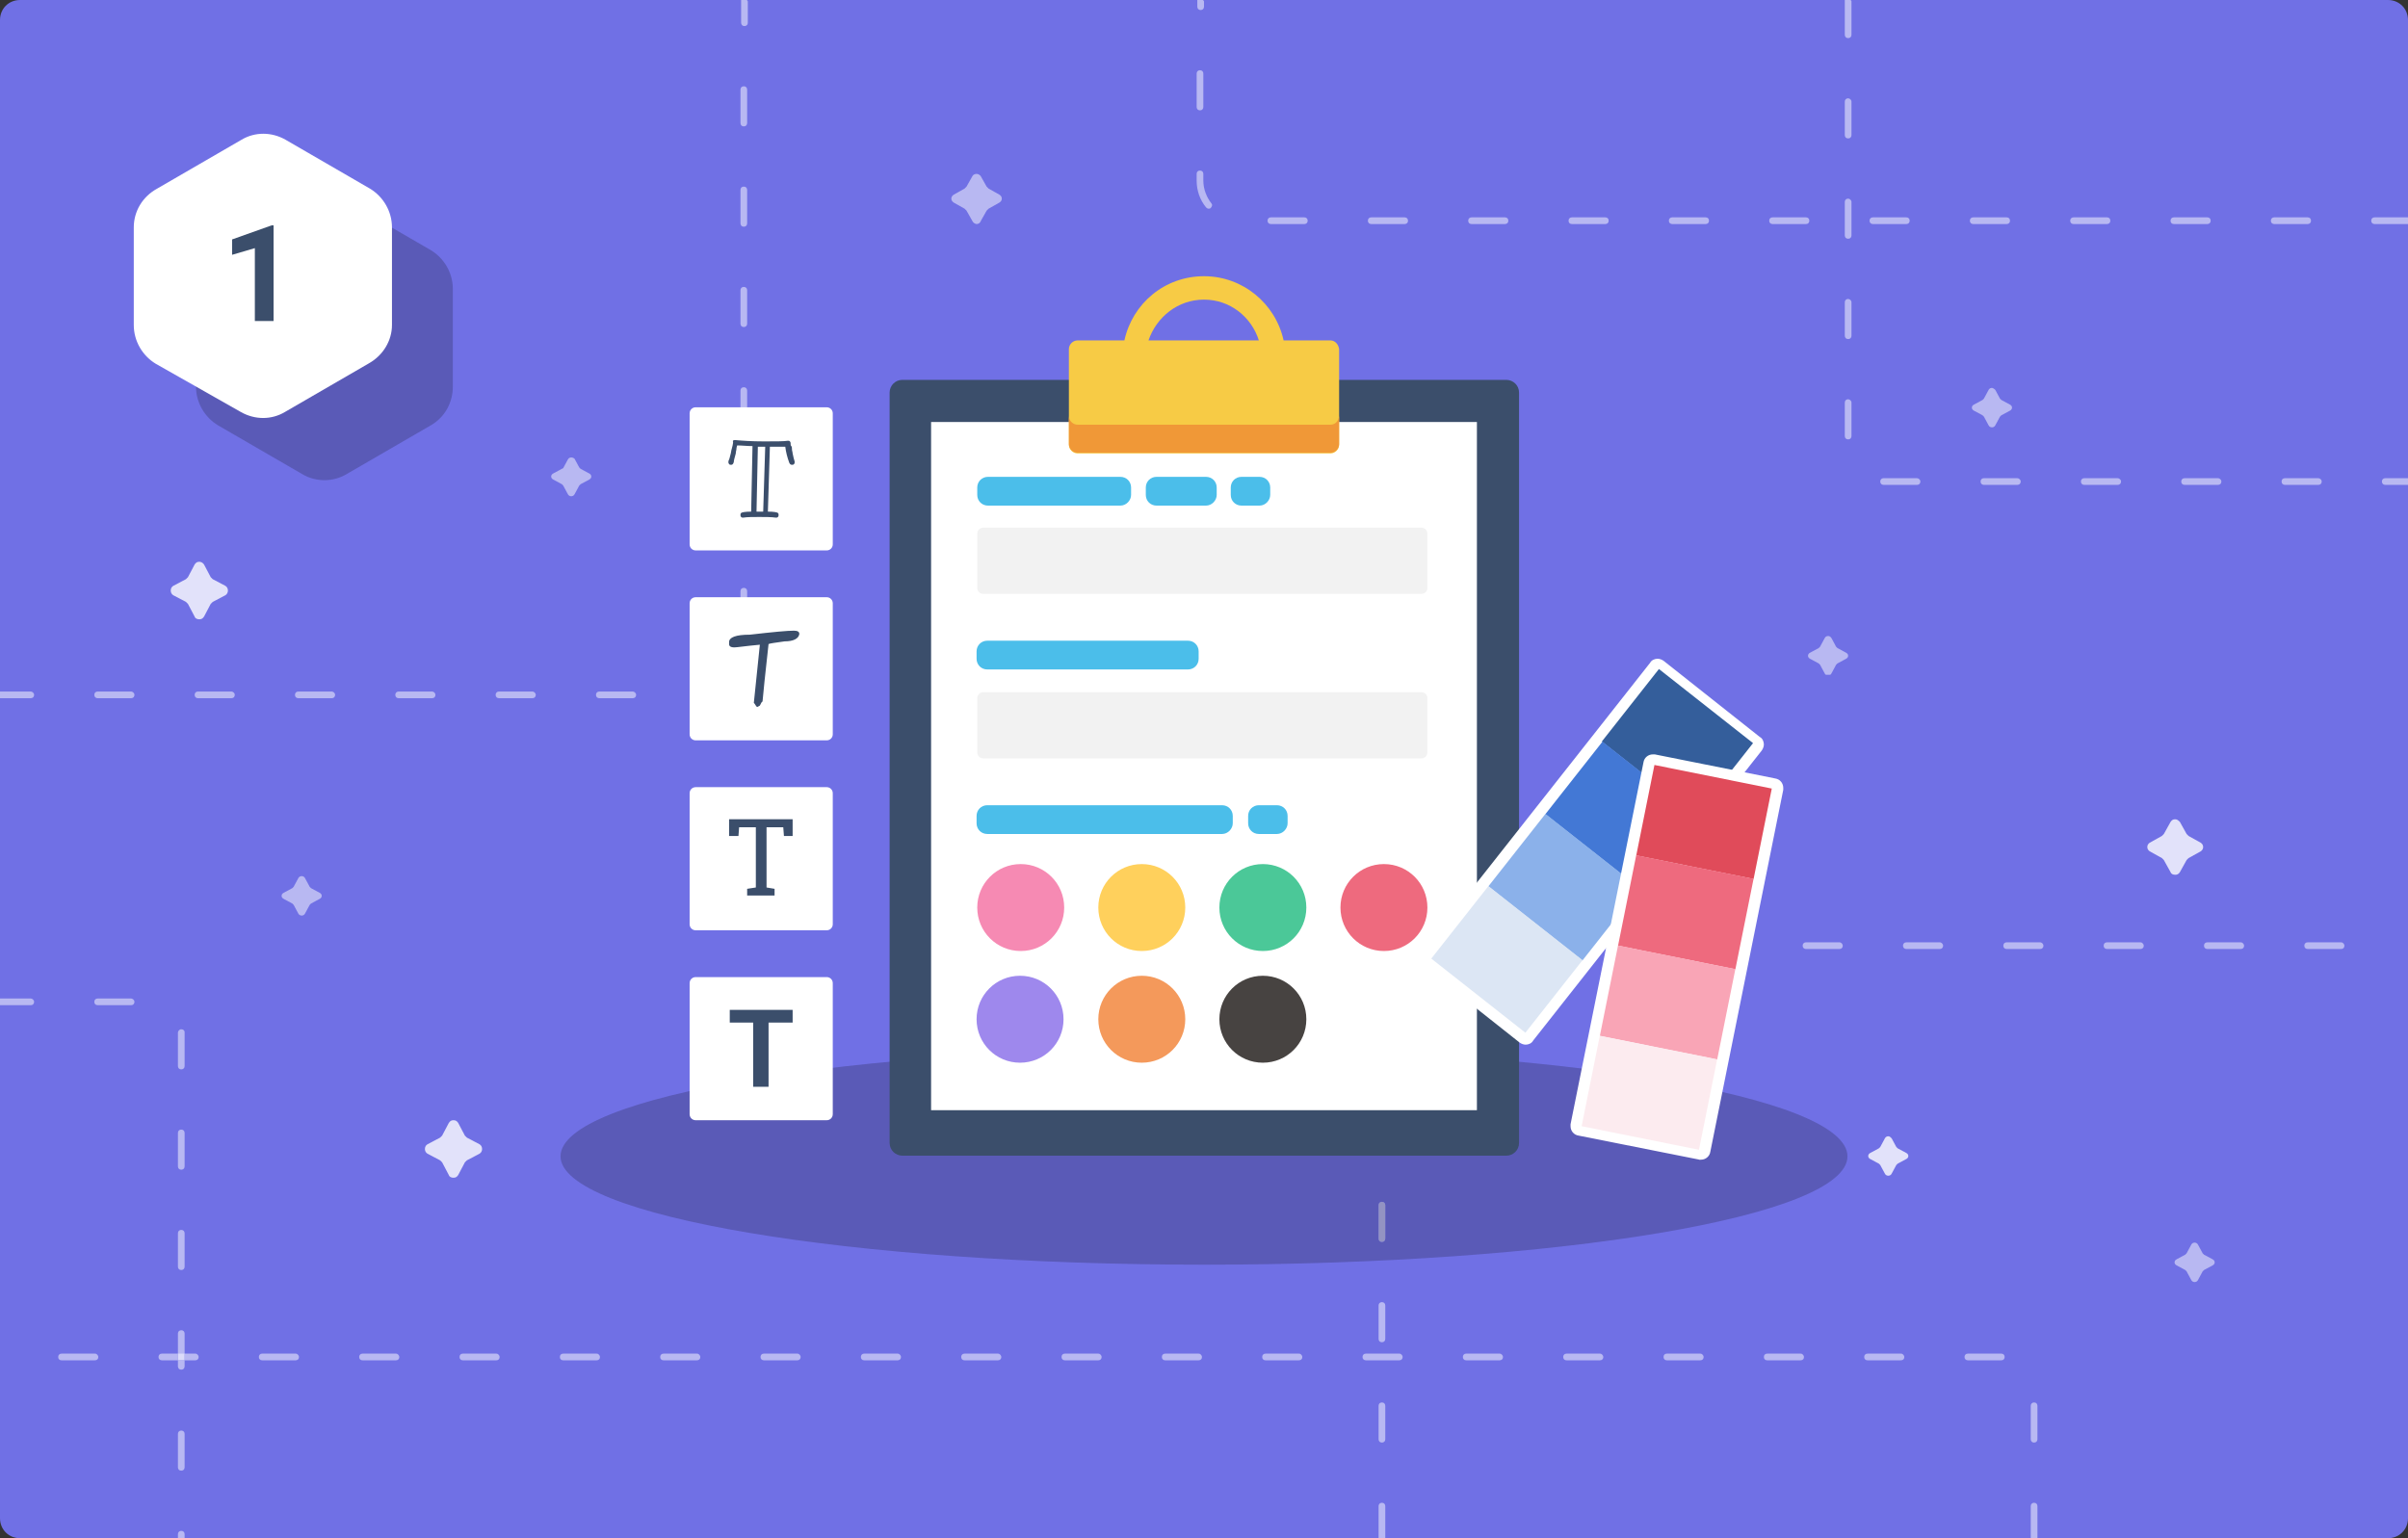 <?xml version="1.0" encoding="utf-8"?>
<!-- Generator: Adobe Illustrator 23.0.3, SVG Export Plug-In . SVG Version: 6.00 Build 0)  -->
<svg version="1.1" id="Layer_1" xmlns="http://www.w3.org/2000/svg" xmlns:xlink="http://www.w3.org/1999/xlink" x="0px" y="0px"
	 viewBox="0 0 360 230" style="enable-background:new 0 0 360 230;" xml:space="preserve">
<rect x="0" y="0" width="360" height="230" fill="#333333" stroke="none"/>
<style type="text/css">
	.st0{fill:#7070E5;}
	.st1{fill:#FFFFFF;}
	.st2{fill:#B8B8F2;}
	.st3{fill:#5A5AB7;}
	.st4{fill:#9393C2;}
	.st5{fill:#3B4E6B;}
	.st6{fill:#F7CB45;}
	.st7{fill:#F09837;}
	.st8{fill:#F2F2F2;}
	.st9{fill:#4BBEEA;}
	.st10{fill:#F68AB3;}
	.st11{fill:#FFD05C;}
	.st12{fill:#4BC898;}
	.st13{fill:#EE6A7E;}
	.st14{fill:#9E88ED;}
	.st15{fill:#F4995B;}
	.st16{fill:#474341;}
	.st17{fill:#345E9B;}
	.st18{fill:#4378D5;}
	.st19{fill:#8BB1EA;}
	.st20{fill:#DCE6F4;}
	.st21{fill:#E04B5A;}
	.st22{fill:#F9A5B6;}
	.st23{fill:#FCEBEF;}
	.st24{clip-path:url(#SVGID_2_);}
	.st25{fill:#E2E2FA;}
	.st26{fill:#DCDCF9;}
</style>
<g>
	<g>
		<path class="st0" d="M357,230H3c-1.7,0-3-1.3-3-3V3c0-1.7,1.3-3,3-3h354c1.7,0,3,1.3,3,3v224C360,228.7,358.7,230,357,230"/>
	</g>
	<g>
		<path class="st1" d="M207.1,230h-1v0.2c0,0.3,0.2,0.5,0.5,0.5s0.5-0.2,0.5-0.5V230"/>
	</g>
	<g>
		<path class="st2" d="M206.6,224.7c-0.3,0-0.5,0.2-0.5,0.5v4.8h1v-4.8C207.1,224.9,206.9,224.7,206.6,224.7 M206.6,209.7
			c-0.3,0-0.5,0.2-0.5,0.5v5c0,0.3,0.2,0.5,0.5,0.5s0.5-0.2,0.5-0.5v-5C207.1,209.9,206.9,209.7,206.6,209.7 M206.6,194.7
			c-0.3,0-0.5,0.2-0.5,0.5v5c0,0.3,0.2,0.5,0.5,0.5s0.5-0.2,0.5-0.5v-5C207.1,194.9,206.9,194.7,206.6,194.7 M206.6,149.7
			c-0.3,0-0.5,0.2-0.5,0.5v5c0,0.3,0.2,0.5,0.5,0.5s0.5-0.2,0.5-0.5v-5C207.1,149.9,206.9,149.7,206.6,149.7 M215,140.9h-3.4
			c-0.6,0-1.2,0.1-1.7,0.3c-0.3,0.1-0.4,0.4-0.3,0.6c0.1,0.2,0.3,0.3,0.5,0.3c0.1,0,0.1,0,0.2,0c0.4-0.1,0.9-0.2,1.4-0.2h3.4
			c0.3,0,0.5-0.2,0.5-0.5C215.5,141.2,215.3,140.9,215,140.9 M230,140.9h-5c-0.3,0-0.5,0.2-0.5,0.5c0,0.3,0.2,0.5,0.5,0.5h5
			c0.3,0,0.5-0.2,0.5-0.5C230.5,141.2,230.3,140.9,230,140.9 M245,140.9h-5c-0.3,0-0.5,0.2-0.5,0.5c0,0.3,0.2,0.5,0.5,0.5h5
			c0.3,0,0.5-0.2,0.5-0.5C245.5,141.2,245.3,140.9,245,140.9 M260,140.9h-5c-0.3,0-0.5,0.2-0.5,0.5c0,0.3,0.2,0.5,0.5,0.5h5
			c0.3,0,0.5-0.2,0.5-0.5C260.5,141.2,260.3,140.9,260,140.9 M275,140.9h-5c-0.3,0-0.5,0.2-0.5,0.5c0,0.3,0.2,0.5,0.5,0.5h5
			c0.3,0,0.5-0.2,0.5-0.5C275.5,141.2,275.3,140.9,275,140.9 M290,140.9h-5c-0.3,0-0.5,0.2-0.5,0.5c0,0.3,0.2,0.5,0.5,0.5h5
			c0.3,0,0.5-0.2,0.5-0.5C290.5,141.2,290.3,140.9,290,140.9 M305,140.9h-5c-0.3,0-0.5,0.2-0.5,0.5c0,0.3,0.2,0.5,0.5,0.5h5
			c0.3,0,0.5-0.2,0.5-0.5C305.5,141.2,305.3,140.9,305,140.9 M320,140.9h-5c-0.3,0-0.5,0.2-0.5,0.5c0,0.3,0.2,0.5,0.5,0.5h5
			c0.3,0,0.5-0.2,0.5-0.5C320.5,141.2,320.3,140.9,320,140.9 M335,140.9h-5c-0.3,0-0.5,0.2-0.5,0.5c0,0.3,0.2,0.5,0.5,0.5h5
			c0.3,0,0.5-0.2,0.5-0.5C335.5,141.2,335.3,140.9,335,140.9 M350,140.9h-5c-0.3,0-0.5,0.2-0.5,0.5c0,0.3,0.2,0.5,0.5,0.5h5
			c0.3,0,0.5-0.2,0.5-0.5C350.5,141.2,350.3,140.9,350,140.9"/>
	</g>
	<g>
		<path class="st1" d="M0,103.4h-0.4c-0.3,0-0.5,0.2-0.5,0.5s0.2,0.5,0.5,0.5H0V103.4 M111.2-0.3c-0.2,0-0.4,0.1-0.5,0.3h0.9
			C111.6-0.2,111.4-0.3,111.2-0.3"/>
	</g>
	<g>
		<path class="st2" d="M4.6,103.4H0v1h4.6c0.3,0,0.5-0.2,0.5-0.5S4.8,103.4,4.6,103.4 M19.6,103.4h-5c-0.3,0-0.5,0.2-0.5,0.5
			s0.2,0.5,0.5,0.5h5c0.3,0,0.5-0.2,0.5-0.5S19.8,103.4,19.6,103.4 M34.6,103.4h-5c-0.3,0-0.5,0.2-0.5,0.5s0.2,0.5,0.5,0.5h5
			c0.3,0,0.5-0.2,0.5-0.5S34.8,103.4,34.6,103.4 M49.6,103.4h-5c-0.3,0-0.5,0.2-0.5,0.5s0.2,0.5,0.5,0.5h5c0.3,0,0.5-0.2,0.5-0.5
			S49.8,103.4,49.6,103.4 M64.6,103.4h-5c-0.3,0-0.5,0.2-0.5,0.5s0.2,0.5,0.5,0.5h5c0.3,0,0.5-0.2,0.5-0.5S64.8,103.4,64.6,103.4
			 M79.6,103.4h-5c-0.3,0-0.5,0.2-0.5,0.5s0.2,0.5,0.5,0.5h5c0.3,0,0.5-0.2,0.5-0.5S79.8,103.4,79.6,103.4 M94.6,103.4h-5
			c-0.3,0-0.5,0.2-0.5,0.5s0.2,0.5,0.5,0.5h5c0.3,0,0.5-0.2,0.5-0.5S94.8,103.4,94.6,103.4 M109.3,102.3c-0.1,0-0.2,0-0.3,0.1
			c-0.8,0.6-1.7,1-2.8,1h-1.6c-0.3,0-0.5,0.2-0.5,0.5s0.2,0.5,0.5,0.5h1.6c1.3,0,2.5-0.5,3.4-1.2c0.2-0.2,0.3-0.5,0.1-0.7
			C109.6,102.3,109.5,102.3,109.3,102.3 M111.2,87.9c-0.3,0-0.5,0.2-0.5,0.5v5c0,0.3,0.2,0.5,0.5,0.5c0.3,0,0.5-0.2,0.5-0.5v-5
			C111.7,88.1,111.5,87.9,111.2,87.9 M111.2,72.9c-0.3,0-0.5,0.2-0.5,0.5v5c0,0.3,0.2,0.5,0.5,0.5c0.3,0,0.5-0.2,0.5-0.5v-5
			C111.7,73.1,111.5,72.9,111.2,72.9 M111.2,57.9c-0.3,0-0.5,0.2-0.5,0.5v5c0,0.3,0.2,0.5,0.5,0.5c0.3,0,0.5-0.2,0.5-0.5v-5
			C111.7,58.1,111.5,57.9,111.2,57.9 M111.2,42.9c-0.3,0-0.5,0.2-0.5,0.5v5c0,0.3,0.2,0.5,0.5,0.5c0.3,0,0.5-0.2,0.5-0.5v-5
			C111.7,43.1,111.5,42.9,111.2,42.9 M111.2,27.9c-0.3,0-0.5,0.2-0.5,0.5v5c0,0.3,0.2,0.5,0.5,0.5c0.3,0,0.5-0.2,0.5-0.5v-5
			C111.7,28.1,111.5,27.9,111.2,27.9 M111.2,12.9c-0.3,0-0.5,0.2-0.5,0.5v5c0,0.3,0.2,0.5,0.5,0.5c0.3,0,0.5-0.2,0.5-0.5v-5
			C111.7,13.1,111.5,12.9,111.2,12.9 M111.7,0h-0.9c0,0.1,0,0.1,0,0.2v3.2c0,0.3,0.2,0.5,0.5,0.5c0.3,0,0.5-0.2,0.5-0.5V0.2
			C111.7,0.1,111.7,0.1,111.7,0"/>
	</g>
	<g>
		<path class="st3" d="M48.5,29.2c-1.1,0-2.3,0.3-3.3,0.9l-12.6,7.3c-2.1,1.2-3.3,3.4-3.3,5.8v14.6c0,2.4,1.3,4.6,3.3,5.8l12.6,7.3
			c1,0.6,2.2,0.9,3.3,0.9s2.3-0.3,3.3-0.9l12.6-7.3c2.1-1.2,3.3-3.4,3.3-5.8V43.2c0-2.4-1.3-4.6-3.3-5.8l-12.6-7.3
			C50.8,29.5,49.6,29.2,48.5,29.2"/>
	</g>
	<g>
		<path class="st3" d="M206.6,185.7c-0.3,0-0.5-0.2-0.5-0.5v-5c0-0.3,0.2-0.5,0.5-0.5s0.5,0.2,0.5,0.5v5
			C207.1,185.5,206.9,185.7,206.6,185.7 M206.6,170.7c-0.3,0-0.5-0.2-0.5-0.5v-5c0-0.3,0.2-0.5,0.5-0.5s0.5,0.2,0.5,0.5v5
			C207.1,170.5,206.9,170.7,206.6,170.7 M180,156.7c-53.1,0-96.2,7.2-96.2,16.2c0,8.9,43.1,16.2,96.2,16.2
			c53.1,0,96.2-7.2,96.2-16.2C276.2,163.9,233.1,156.7,180,156.7"/>
	</g>
	<g>
		<path class="st4" d="M206.6,179.7c-0.3,0-0.5,0.2-0.5,0.5v5c0,0.3,0.2,0.5,0.5,0.5s0.5-0.2,0.5-0.5v-5
			C207.1,179.9,206.9,179.7,206.6,179.7 M206.6,164.7c-0.3,0-0.5,0.2-0.5,0.5v5c0,0.3,0.2,0.5,0.5,0.5s0.5-0.2,0.5-0.5v-5
			C207.1,164.9,206.9,164.7,206.6,164.7"/>
	</g>
	<g>
		<path class="st5" d="M225.2,172.8h-90.3c-1,0-1.9-0.8-1.9-1.9V58.7c0-1,0.8-1.9,1.9-1.9h90.3c1,0,1.9,0.8,1.9,1.9v112.2
			C227.1,172,226.2,172.8,225.2,172.8z"/>
	</g>
	<g>
		<rect x="139.2" y="63.1" class="st1" width="81.6" height="102.9"/>
	</g>
	<g>
		<path class="st6" d="M198.9,50.9h-7c-1.2-5.5-6.1-9.6-11.9-9.6c-5.9,0-10.7,4.1-11.9,9.6h-7c-0.7,0-1.3,0.6-1.3,1.3v14.3
			c0,0.7,0.6,1.3,1.3,1.3h37.8c0.7,0,1.3-0.6,1.3-1.3V52.2C200.1,51.5,199.6,50.9,198.9,50.9z M180,44.8c3.9,0,7.1,2.6,8.2,6.1
			h-16.5C172.9,47.4,176.1,44.8,180,44.8z"/>
	</g>
	<g>
		<path class="st7" d="M198.9,63.5h-37.8c-0.7,0-1.3-0.6-1.3-1.3v4.2c0,0.7,0.6,1.3,1.3,1.3h37.8c0.7,0,1.3-0.6,1.3-1.3v-4.2
			C200.1,63,199.6,63.5,198.9,63.5z"/>
	</g>
	<g>
		<path class="st8" d="M212.5,88.8H147c-0.5,0-0.9-0.4-0.9-0.9v-8.1c0-0.5,0.4-0.9,0.9-0.9h65.5c0.5,0,0.9,0.4,0.9,0.9v8.1
			C213.4,88.4,213,88.8,212.5,88.8z"/>
	</g>
	<g>
		<path class="st9" d="M167.5,75.6h-19.8c-0.9,0-1.6-0.7-1.6-1.6v-1.1c0-0.9,0.7-1.6,1.6-1.6h19.8c0.9,0,1.6,0.7,1.6,1.6V74
			C169.1,74.8,168.4,75.6,167.5,75.6z"/>
	</g>
	<g>
		<path class="st9" d="M180.3,75.6h-7.4c-0.9,0-1.6-0.7-1.6-1.6v-1.1c0-0.9,0.7-1.6,1.6-1.6h7.4c0.9,0,1.6,0.7,1.6,1.6V74
			C181.9,74.8,181.2,75.6,180.3,75.6z"/>
	</g>
	<g>
		<path class="st9" d="M188.3,75.6h-2.7c-0.9,0-1.6-0.7-1.6-1.6v-1.1c0-0.9,0.7-1.6,1.6-1.6h2.7c0.9,0,1.6,0.7,1.6,1.6V74
			C189.9,74.8,189.2,75.6,188.3,75.6z"/>
	</g>
	<g>
		<path class="st8" d="M212.5,113.4H147c-0.5,0-0.9-0.4-0.9-0.9v-8.1c0-0.5,0.4-0.9,0.9-0.9h65.5c0.5,0,0.9,0.4,0.9,0.9v8.1
			C213.4,113,213,113.4,212.5,113.4z"/>
	</g>
	<g>
		<path class="st9" d="M177.6,100.1h-30c-0.9,0-1.6-0.7-1.6-1.6v-1.1c0-0.9,0.7-1.6,1.6-1.6h30c0.9,0,1.6,0.7,1.6,1.6v1.1
			C179.2,99.4,178.5,100.1,177.6,100.1z"/>
	</g>
	<g>
		<path class="st9" d="M182.7,124.7h-35.1c-0.9,0-1.6-0.7-1.6-1.6V122c0-0.9,0.7-1.6,1.6-1.6h35.1c0.9,0,1.6,0.7,1.6,1.6v1.1
			C184.3,123.9,183.6,124.7,182.7,124.7z"/>
	</g>
	<g>
		<path class="st9" d="M190.9,124.7h-2.7c-0.9,0-1.6-0.7-1.6-1.6V122c0-0.9,0.7-1.6,1.6-1.6h2.7c0.9,0,1.6,0.7,1.6,1.6v1.1
			C192.5,123.9,191.8,124.7,190.9,124.7z"/>
	</g>
	<g>
		<path class="st10" d="M159.1,135.7c0,3.6-2.9,6.5-6.5,6.5s-6.5-2.9-6.5-6.5c0-3.6,2.9-6.5,6.5-6.5S159.1,132.1,159.1,135.7z"/>
	</g>
	<g>
		<path class="st11" d="M177.2,135.7c0,3.6-2.9,6.5-6.5,6.5s-6.5-2.9-6.5-6.5c0-3.6,2.9-6.5,6.5-6.5S177.2,132.1,177.2,135.7z"/>
	</g>
	<g>
		<path class="st12" d="M195.3,135.7c0,3.6-2.9,6.5-6.5,6.5c-3.6,0-6.5-2.9-6.5-6.5c0-3.6,2.9-6.5,6.5-6.5
			C192.4,129.2,195.3,132.1,195.3,135.7z"/>
	</g>
	<g>
		<path class="st13" d="M213.4,135.7c0,3.6-2.9,6.5-6.5,6.5c-3.6,0-6.5-2.9-6.5-6.5c0-3.6,2.9-6.5,6.5-6.5
			C210.5,129.2,213.4,132.1,213.4,135.7z"/>
	</g>
	<g>
		<path class="st14" d="M159,152.4c0,3.6-2.9,6.5-6.5,6.5s-6.5-2.9-6.5-6.5s2.9-6.5,6.5-6.5S159,148.8,159,152.4z"/>
	</g>
	<g>
		<path class="st15" d="M177.2,152.4c0,3.6-2.9,6.5-6.5,6.5s-6.5-2.9-6.5-6.5s2.9-6.5,6.5-6.5S177.2,148.8,177.2,152.4z"/>
	</g>
	<g>
		<path class="st16" d="M195.3,152.4c0,3.6-2.9,6.5-6.5,6.5c-3.6,0-6.5-2.9-6.5-6.5s2.9-6.5,6.5-6.5
			C192.4,145.9,195.3,148.8,195.3,152.4z"/>
	</g>
	<g>
		<path class="st1" d="M227.5,155.5L213,144.1c-0.4-0.3-0.5-0.9-0.2-1.3L247,99.4c0.3-0.4,0.9-0.5,1.3-0.2l14.4,11.4
			c0.4,0.3,0.5,0.9,0.2,1.3l-34.2,43.4C228.5,155.7,227.9,155.8,227.5,155.5z"/>
	</g>
	<g>
		<path class="st1" d="M227.5,155.5l0.3-0.4l-14.4-11.4c-0.1-0.1-0.2-0.2-0.2-0.4c0-0.1,0-0.2,0.1-0.3l34.2-43.4
			c0.1-0.1,0.2-0.2,0.4-0.2c0.1,0,0.2,0,0.3,0.1l14.4,11.4c0.1,0.1,0.2,0.2,0.2,0.4c0,0.1,0,0.2-0.1,0.3L228.4,155
			c-0.1,0.1-0.2,0.2-0.4,0.2c-0.1,0-0.2,0-0.3-0.1L227.5,155.5l-0.3,0.4c0.3,0.2,0.6,0.3,0.9,0.3c0.4,0,0.9-0.2,1.1-0.6l34.2-43.4
			c0.2-0.3,0.3-0.6,0.3-0.9c0-0.4-0.2-0.9-0.6-1.1l-14.4-11.4c-0.3-0.2-0.6-0.3-0.9-0.3c-0.4,0-0.9,0.2-1.1,0.6l-34.2,43.4
			c-0.2,0.3-0.3,0.6-0.3,0.9c0,0.4,0.2,0.9,0.6,1.1l14.4,11.4L227.5,155.5z"/>
	</g>
	<g>
		
			<rect x="243.8" y="102.1" transform="matrix(0.619 -0.786 0.786 0.619 8.308 239.308)" class="st17" width="13.8" height="17.9"/>
	</g>
	<g>
		
			<rect x="235.3" y="113" transform="matrix(0.619 -0.786 0.786 0.619 -3.441 236.742)" class="st18" width="13.8" height="17.9"/>
	</g>
	<g>
		
			<rect x="226.8" y="123.8" transform="matrix(0.619 -0.786 0.786 0.619 -15.192 234.172)" class="st19" width="13.8" height="17.9"/>
	</g>
	<g>
		
			<rect x="218.3" y="134.6" transform="matrix(0.619 -0.786 0.786 0.619 -26.944 231.6)" class="st20" width="13.8" height="17.9"/>
	</g>
	<g>
		<path class="st1" d="M254.1,172.9l-18-3.6c-0.5-0.1-0.8-0.6-0.7-1.1l10.9-54.1c0.1-0.5,0.6-0.8,1.1-0.7l18,3.6
			c0.5,0.1,0.8,0.6,0.7,1.1l-10.9,54.1C255.1,172.7,254.6,173,254.1,172.9z"/>
	</g>
	<g>
		<path class="st1" d="M254.1,172.9l0.1-0.5l-18-3.6c-0.2,0-0.4-0.2-0.4-0.4l0-0.1l10.9-54.1c0-0.2,0.2-0.4,0.4-0.4l0.1,0l18,3.6
			c0.2,0,0.4,0.2,0.4,0.4l0,0.1L254.7,172c0,0.2-0.2,0.4-0.4,0.4l-0.1,0l0,0L254.1,172.9l-0.1,0.5c0.1,0,0.2,0,0.3,0
			c0.7,0,1.3-0.5,1.4-1.2l10.9-54.1c0-0.1,0-0.2,0-0.3c0-0.7-0.5-1.3-1.2-1.4l-18-3.6l0,0c-0.1,0-0.2,0-0.3,0
			c-0.7,0-1.3,0.5-1.4,1.2l-10.9,54.1c0,0.1,0,0.2,0,0.3c0,0.7,0.5,1.3,1.2,1.4l18.1,3.6l0,0L254.1,172.9z"/>
	</g>
	<g>
		
			<rect x="247.9" y="113.8" transform="matrix(0.197 -0.98 0.98 0.197 84.263 348.429)" class="st21" width="13.8" height="17.9"/>
	</g>
	<g>
		
			<rect x="245.2" y="127.3" transform="matrix(0.197 -0.98 0.98 0.197 68.842 356.619)" class="st13" width="13.8" height="17.9"/>
	</g>
	<g>
		
			<rect x="242.5" y="140.8" transform="matrix(0.197 -0.98 0.98 0.197 53.422 364.809)" class="st22" width="13.8" height="17.9"/>
	</g>
	<g>
		
			<rect x="239.8" y="154.3" transform="matrix(0.197 -0.98 0.98 0.197 38.002 372.999)" class="st23" width="13.8" height="17.9"/>
	</g>
	<g>
		<path class="st1" d="M123.6,82.3H104c-0.5,0-0.9-0.4-0.9-0.9V61.8c0-0.5,0.4-0.9,0.9-0.9h19.6c0.5,0,0.9,0.4,0.9,0.9v19.6
			C124.5,81.9,124.1,82.3,123.6,82.3z"/>
	</g>
	<g>
		<path class="st5" d="M109.9,65.8c1.1,0.1,2.5,0.2,4.3,0.2c1.8,0,3,0,3.6-0.1h0c0.1,0,0.2,0,0.3,0.1l0.1,0.2l0,0.2
			c0,0.1,0,0.2,0.1,0.3s0.1,0.3,0.1,0.5c0,0.2,0.1,0.4,0.1,0.6c0.1,0.5,0.2,0.9,0.3,1.2l0,0.1c0,0.1,0,0.2-0.1,0.3
			c-0.1,0.1-0.2,0.1-0.3,0.1c-0.2,0-0.3-0.1-0.4-0.3c-0.3-0.8-0.5-1.6-0.6-2.4c-0.6,0-1.4,0-2.3,0l-0.3,9.7c0.9,0,1.4,0.1,1.5,0.2
			c0.1,0.1,0.1,0.2,0.1,0.3s0,0.2-0.1,0.3c-0.1,0.1-0.2,0.1-0.3,0.1h0c-0.7-0.1-1.6-0.1-2.5-0.1c-0.9,0-1.8,0-2.4,0.1h0
			c-0.1,0-0.2,0-0.3-0.1c-0.1-0.1-0.1-0.2-0.1-0.3s0-0.2,0.1-0.3c0.1-0.1,0.6-0.2,1.5-0.2l0.2-9.8c-0.8,0-1.6-0.1-2.3-0.1
			c0,0.1-0.1,0.3-0.1,0.5c0,0.2-0.1,0.4-0.1,0.7c-0.2,0.7-0.3,1.1-0.3,1.3c-0.1,0.3-0.2,0.4-0.4,0.4c-0.1,0-0.2,0-0.3-0.1l-0.1-0.2
			V69c0,0,0-0.1,0.1-0.3s0.1-0.4,0.2-0.7c0.1-0.3,0.1-0.6,0.2-0.9c0.2-0.7,0.2-1,0.2-1C109.5,65.9,109.6,65.8,109.9,65.8L109.9,65.8
			z M114.4,66.8l-1.1,0l-0.2,9.7l0.3,0c0.2,0,0.3,0,0.4,0c0.1,0,0.2,0,0.3,0L114.4,66.8z"/>
	</g>
	<g>
		<path class="st1" d="M123.6,110.7H104c-0.5,0-0.9-0.4-0.9-0.9V90.2c0-0.5,0.4-0.9,0.9-0.9h19.6c0.5,0,0.9,0.4,0.9,0.9v19.6
			C124.5,110.3,124.1,110.7,123.6,110.7z"/>
	</g>
	<g>
		<path class="st5" d="M118.7,94.3c0.6,0,0.8,0.2,0.8,0.5c-0.1,0.7-0.9,1.1-2.2,1.1c-1.4,0.2-2.2,0.3-2.4,0.4
			c-0.5,4.5-0.8,7.4-0.9,8.6c-0.1,0-0.2,0.2-0.4,0.6c-0.2,0.1-0.3,0.2-0.4,0.2c-0.1,0-0.2-0.2-0.4-0.5l-0.1-0.1
			c0.5-4.7,0.8-7.6,0.9-8.7c-2.2,0.2-3.4,0.4-3.8,0.4c-0.6,0-0.8-0.2-0.8-0.5V96c0-0.7,1-1.1,3.1-1.1
			C115.6,94.5,117.7,94.3,118.7,94.3z"/>
	</g>
	<g>
		<path class="st1" d="M123.6,139.1H104c-0.5,0-0.9-0.4-0.9-0.9v-19.6c0-0.5,0.4-0.9,0.9-0.9h19.6c0.5,0,0.9,0.4,0.9,0.9v19.6
			C124.5,138.7,124.1,139.1,123.6,139.1z"/>
	</g>
	<g>
		<polygon class="st5" points="118.5,122.5 118.5,125 117.2,125 117.1,123.7 114.6,123.7 114.6,132.7 115.8,132.9 115.8,133.9 
			111.7,133.9 111.7,132.9 113,132.7 113,123.7 110.5,123.7 110.4,125 109,125 109,122.5 		"/>
	</g>
	<g>
		<path class="st1" d="M123.6,167.5H104c-0.5,0-0.9-0.4-0.9-0.9V147c0-0.5,0.4-0.9,0.9-0.9h19.6c0.5,0,0.9,0.4,0.9,0.9v19.6
			C124.5,167.1,124.1,167.5,123.6,167.5z"/>
	</g>
	<g>
		<polygon class="st5" points="118.5,152.9 114.9,152.9 114.9,162.5 112.6,162.5 112.6,152.9 109.1,152.9 109.1,151 118.5,151 		"/>
	</g>
	<g>
		<path class="st1" d="M58.6,48.6V34c0-2.4-1.3-4.6-3.3-5.8l-12.6-7.3c-2.1-1.2-4.6-1.2-6.6,0l-12.6,7.3C21.3,29.4,20,31.6,20,34
			v14.6c0,2.4,1.3,4.6,3.3,5.8L36,61.6c2.1,1.2,4.6,1.2,6.6,0l12.6-7.3C57.3,53.1,58.6,50.9,58.6,48.6z"/>
	</g>
	<g>
		<path class="st5" d="M40.9,48h-2.8V37.1l-3.4,1v-2.3l5.9-2.1h0.3V48z"/>
	</g>
	<g>
		<defs>
			<path id="SVGID_1_" d="M273.3,95.1c-0.2,0-0.4,0.1-0.5,0.3l-0.7,1.3l-0.2,0.2l-1.3,0.7c-0.4,0.2-0.4,0.7,0,0.9l1.3,0.7l0.2,0.2
				l0.7,1.3c0.1,0.2,0.3,0.3,0.5,0.3s0.4-0.1,0.5-0.3l0.7-1.3l0.2-0.2l1.3-0.7c0.4-0.2,0.4-0.7,0-0.9l-1.3-0.7l-0.2-0.2l-0.7-1.3
				C273.6,95.1,273.4,95.1,273.3,95.1"/>
		</defs>
		<clipPath id="SVGID_2_">
			<use xlink:href="#SVGID_1_"  style="overflow:visible;"/>
		</clipPath>
		<g class="st24">
			<rect x="270.3" y="95.1" class="st2" width="6" height="5.8"/>
		</g>
	</g>
	<g>
		<path class="st2" d="M146,26c-0.2,0-0.5,0.1-0.6,0.3l-0.9,1.6c-0.1,0.1-0.2,0.2-0.3,0.3l-1.6,0.9c-0.5,0.3-0.5,0.9,0,1.2l1.6,0.9
			c0.1,0.1,0.2,0.2,0.3,0.3l0.9,1.6c0.1,0.2,0.4,0.4,0.6,0.4c0.2,0,0.5-0.1,0.6-0.4l0.9-1.6c0.1-0.1,0.2-0.2,0.3-0.3l1.6-0.9
			c0.5-0.3,0.5-0.9,0-1.2l-1.6-0.9c-0.1-0.1-0.2-0.2-0.3-0.3l-0.9-1.6C146.4,26.1,146.2,26,146,26"/>
	</g>
	<g>
		<path class="st2" d="M297.8,58c-0.2,0-0.4,0.1-0.5,0.3l-0.7,1.3l-0.2,0.2l-1.3,0.7c-0.4,0.2-0.4,0.7,0,0.9l1.3,0.7l0.2,0.2
			l0.7,1.3c0.1,0.2,0.3,0.3,0.5,0.3s0.4-0.1,0.5-0.3l0.7-1.3l0.2-0.2l1.3-0.7c0.4-0.2,0.4-0.7,0-0.9l-1.3-0.7l-0.2-0.2l-0.7-1.3
			C298.1,58.1,297.9,58,297.8,58"/>
	</g>
	<g>
		<path class="st2" d="M328.1,185.8c-0.2,0-0.4,0.1-0.5,0.3l-0.7,1.3l-0.2,0.2l-1.3,0.7c-0.4,0.2-0.4,0.7,0,0.9l1.3,0.7l0.2,0.2
			l0.7,1.3c0.1,0.2,0.3,0.3,0.5,0.3c0.2,0,0.4-0.1,0.5-0.3l0.7-1.3l0.2-0.2l1.3-0.7c0.4-0.2,0.4-0.7,0-0.9l-1.3-0.7l-0.2-0.2
			l-0.7-1.3C328.5,185.9,328.3,185.8,328.1,185.8"/>
	</g>
	<g>
		<path class="st2" d="M45.1,131c-0.2,0-0.4,0.1-0.5,0.3l-0.7,1.3l-0.2,0.2l-1.3,0.7c-0.4,0.2-0.4,0.7,0,0.9l1.3,0.7l0.2,0.2
			l0.7,1.3c0.1,0.2,0.3,0.3,0.5,0.3s0.4-0.1,0.5-0.3l0.7-1.3l0.2-0.2l1.3-0.7c0.4-0.2,0.4-0.7,0-0.9l-1.3-0.7l-0.2-0.2l-0.7-1.3
			C45.5,131.1,45.3,131,45.1,131"/>
	</g>
	<g>
		<path class="st2" d="M85.4,68.4c-0.2,0-0.4,0.1-0.5,0.3l-0.7,1.3L84,70.1l-1.3,0.7c-0.4,0.2-0.4,0.7,0,0.9l1.3,0.7l0.2,0.2
			l0.7,1.3c0.1,0.2,0.3,0.3,0.5,0.3s0.4-0.1,0.5-0.3l0.7-1.3l0.2-0.2l1.3-0.7c0.4-0.2,0.4-0.7,0-0.9l-1.3-0.7l-0.2-0.2l-0.7-1.3
			C85.8,68.5,85.6,68.4,85.4,68.4"/>
	</g>
	<g>
		<path class="st25" d="M325.2,122.5c-0.3,0-0.5,0.1-0.7,0.4l-1,1.8c-0.1,0.1-0.2,0.2-0.3,0.3l-1.8,1c-0.5,0.3-0.5,1,0,1.3l1.8,1
			c0.1,0.1,0.2,0.2,0.3,0.3l1,1.8c0.1,0.3,0.4,0.4,0.7,0.4c0.3,0,0.5-0.1,0.7-0.4l1-1.8c0.1-0.1,0.2-0.2,0.3-0.3l1.8-1
			c0.5-0.3,0.5-1,0-1.3l-1.8-1c-0.1-0.1-0.2-0.2-0.3-0.3l-1-1.8C325.7,122.7,325.5,122.5,325.2,122.5"/>
	</g>
	<g>
		<path class="st25" d="M282.3,169.9c-0.2,0-0.4,0.1-0.5,0.3l-0.7,1.3l-0.2,0.2l-1.3,0.7c-0.4,0.2-0.4,0.7,0,0.9l1.3,0.7l0.2,0.2
			l0.7,1.3c0.1,0.2,0.3,0.3,0.5,0.3s0.4-0.1,0.5-0.3l0.7-1.3l0.2-0.2l1.3-0.7c0.4-0.2,0.4-0.7,0-0.9l-1.3-0.7l-0.2-0.2l-0.7-1.3
			C282.6,170,282.5,169.9,282.3,169.9"/>
	</g>
	<g>
		<path class="st25" d="M29.8,84c-0.3,0-0.5,0.1-0.7,0.4l-1,1.9c-0.1,0.1-0.2,0.2-0.3,0.3l-1.9,1c-0.5,0.3-0.5,1.1,0,1.4l1.9,1
			c0.1,0.1,0.2,0.2,0.3,0.3l1,1.9c0.1,0.3,0.4,0.4,0.7,0.4c0.3,0,0.5-0.1,0.7-0.4l1-1.9c0.1-0.1,0.2-0.2,0.3-0.3l1.9-1
			c0.5-0.3,0.5-1.1,0-1.4l-1.9-1c-0.1-0.1-0.2-0.2-0.3-0.3l-1-1.9C30.3,84.1,30,84,29.8,84"/>
	</g>
	<g>
		<path class="st25" d="M67.8,167.5c-0.3,0-0.5,0.1-0.7,0.4l-1,1.9c-0.1,0.1-0.2,0.2-0.3,0.3l-1.9,1c-0.5,0.3-0.5,1.1,0,1.4l1.9,1
			c0.1,0.1,0.2,0.2,0.3,0.3l1,1.9c0.1,0.3,0.4,0.4,0.7,0.4s0.5-0.1,0.7-0.4l1-1.9c0.1-0.1,0.2-0.2,0.3-0.3l1.9-1
			c0.5-0.3,0.5-1.1,0-1.4l-1.9-1c-0.1-0.1-0.2-0.2-0.3-0.3l-1-1.9C68.3,167.6,68.1,167.5,67.8,167.5"/>
	</g>
	<g>
		<path class="st1" d="M276.3-0.3c-0.2,0-0.4,0.1-0.5,0.3h0.9C276.7-0.2,276.5-0.3,276.3-0.3"/>
	</g>
	<g>
		<path class="st2" d="M276.3,59.7c-0.3,0-0.5,0.2-0.5,0.5v5c0,0.3,0.2,0.5,0.5,0.5c0.3,0,0.5-0.2,0.5-0.5v-5
			C276.8,59.9,276.5,59.7,276.3,59.7 M276.3,44.7c-0.3,0-0.5,0.2-0.5,0.5v5c0,0.3,0.2,0.5,0.5,0.5c0.3,0,0.5-0.2,0.5-0.5v-5
			C276.8,44.9,276.5,44.7,276.3,44.7 M276.3,29.7c-0.3,0-0.5,0.2-0.5,0.5v5c0,0.3,0.2,0.5,0.5,0.5c0.3,0,0.5-0.2,0.5-0.5v-5
			C276.8,29.9,276.5,29.7,276.3,29.7 M276.3,14.7c-0.3,0-0.5,0.2-0.5,0.5v5c0,0.3,0.2,0.5,0.5,0.5c0.3,0,0.5-0.2,0.5-0.5v-5
			C276.8,14.9,276.5,14.7,276.3,14.7 M276.7,0h-0.9c0,0.1,0,0.1,0,0.2v5c0,0.3,0.2,0.5,0.5,0.5c0.3,0,0.5-0.2,0.5-0.5v-5
			C276.8,0.1,276.7,0.1,276.7,0"/>
	</g>
	<g>
		<path class="st1" d="M360,71.5L360,71.5v1c0.3,0,0.5-0.2,0.5-0.5C360.5,71.7,360.3,71.5,360,71.5"/>
	</g>
	<g>
		<path class="st2" d="M286.6,71.5h-5c-0.3,0-0.5,0.2-0.5,0.5c0,0.3,0.2,0.5,0.5,0.5h5c0.3,0,0.5-0.2,0.5-0.5
			C287.1,71.7,286.8,71.5,286.6,71.5 M301.6,71.5h-5c-0.3,0-0.5,0.2-0.5,0.5c0,0.3,0.2,0.5,0.5,0.5h5c0.3,0,0.5-0.2,0.5-0.5
			C302.1,71.7,301.8,71.5,301.6,71.5 M316.6,71.5h-5c-0.3,0-0.5,0.2-0.5,0.5c0,0.3,0.2,0.5,0.5,0.5h5c0.3,0,0.5-0.2,0.5-0.5
			C317.1,71.7,316.8,71.5,316.6,71.5 M331.6,71.5h-5c-0.3,0-0.5,0.2-0.5,0.5c0,0.3,0.2,0.5,0.5,0.5h5c0.3,0,0.5-0.2,0.5-0.5
			C332.1,71.7,331.8,71.5,331.6,71.5 M346.6,71.5h-5c-0.3,0-0.5,0.2-0.5,0.5c0,0.3,0.2,0.5,0.5,0.5h5c0.3,0,0.5-0.2,0.5-0.5
			C347.1,71.7,346.8,71.5,346.6,71.5 M360,71.5h-3.4c-0.3,0-0.5,0.2-0.5,0.5c0,0.3,0.2,0.5,0.5,0.5h3.4V71.5"/>
	</g>
	<g>
		<path class="st2" d="M304.1,209.7c-0.3,0-0.5,0.2-0.5,0.5v5c0,0.3,0.2,0.5,0.5,0.5c0.3,0,0.5-0.2,0.5-0.5v-5
			C304.6,209.9,304.4,209.7,304.1,209.7 M14.2,202.4h-5c-0.3,0-0.5,0.2-0.5,0.5c0,0.3,0.2,0.5,0.5,0.5h5c0.3,0,0.5-0.2,0.5-0.5
			C14.7,202.7,14.5,202.4,14.2,202.4 M26.6,202.4h-2.4c-0.3,0-0.5,0.2-0.5,0.5c0,0.3,0.2,0.5,0.5,0.5h2.4V202.4 M29.2,202.4h-1.6v1
			h1.6c0.3,0,0.5-0.2,0.5-0.5C29.7,202.7,29.5,202.4,29.2,202.4 M44.2,202.4h-5c-0.3,0-0.5,0.2-0.5,0.5c0,0.3,0.2,0.5,0.5,0.5h5
			c0.3,0,0.5-0.2,0.5-0.5C44.7,202.7,44.5,202.4,44.2,202.4 M59.2,202.4h-5c-0.3,0-0.5,0.2-0.5,0.5c0,0.3,0.2,0.5,0.5,0.5h5
			c0.3,0,0.5-0.2,0.5-0.5C59.7,202.7,59.5,202.4,59.2,202.4 M74.2,202.4h-5c-0.3,0-0.5,0.2-0.5,0.5c0,0.3,0.2,0.5,0.5,0.5h5
			c0.3,0,0.5-0.2,0.5-0.5C74.7,202.7,74.5,202.4,74.2,202.4 M89.2,202.4h-5c-0.3,0-0.5,0.2-0.5,0.5c0,0.3,0.2,0.5,0.5,0.5h5
			c0.3,0,0.5-0.2,0.5-0.5C89.7,202.7,89.5,202.4,89.2,202.4 M104.2,202.4h-5c-0.3,0-0.5,0.2-0.5,0.5c0,0.3,0.2,0.5,0.5,0.5h5
			c0.3,0,0.5-0.2,0.5-0.5C104.7,202.7,104.5,202.4,104.2,202.4 M119.2,202.4h-5c-0.3,0-0.5,0.2-0.5,0.5c0,0.3,0.2,0.5,0.5,0.5h5
			c0.3,0,0.5-0.2,0.5-0.5C119.7,202.7,119.5,202.4,119.2,202.4 M134.2,202.4h-5c-0.3,0-0.5,0.2-0.5,0.5c0,0.3,0.2,0.5,0.5,0.5h5
			c0.3,0,0.5-0.2,0.5-0.5C134.7,202.7,134.5,202.4,134.2,202.4 M149.2,202.4h-5c-0.3,0-0.5,0.2-0.5,0.5c0,0.3,0.2,0.5,0.5,0.5h5
			c0.3,0,0.5-0.2,0.5-0.5C149.7,202.7,149.5,202.4,149.2,202.4 M164.2,202.4h-5c-0.3,0-0.5,0.2-0.5,0.5c0,0.3,0.2,0.5,0.5,0.5h5
			c0.3,0,0.5-0.2,0.5-0.5C164.7,202.7,164.5,202.4,164.2,202.4 M179.2,202.4h-5c-0.3,0-0.5,0.2-0.5,0.5c0,0.3,0.2,0.5,0.5,0.5h5
			c0.3,0,0.5-0.2,0.5-0.5C179.7,202.7,179.5,202.4,179.2,202.4 M194.2,202.4h-5c-0.3,0-0.5,0.2-0.5,0.5c0,0.3,0.2,0.5,0.5,0.5h5
			c0.3,0,0.5-0.2,0.5-0.5C194.7,202.7,194.5,202.4,194.2,202.4 M209.2,202.4h-5c-0.3,0-0.5,0.2-0.5,0.5c0,0.3,0.2,0.5,0.5,0.5h5
			c0.3,0,0.5-0.2,0.5-0.5C209.7,202.7,209.5,202.4,209.2,202.4 M224.2,202.4h-5c-0.3,0-0.5,0.2-0.5,0.5c0,0.3,0.2,0.5,0.5,0.5h5
			c0.3,0,0.5-0.2,0.5-0.5C224.7,202.7,224.5,202.4,224.2,202.4 M239.2,202.4h-5c-0.3,0-0.5,0.2-0.5,0.5c0,0.3,0.2,0.5,0.5,0.5h5
			c0.3,0,0.5-0.2,0.5-0.5C239.7,202.7,239.5,202.4,239.2,202.4 M254.2,202.4h-5c-0.3,0-0.5,0.2-0.5,0.5c0,0.3,0.2,0.5,0.5,0.5h5
			c0.3,0,0.5-0.2,0.5-0.5C254.7,202.7,254.5,202.4,254.2,202.4 M269.2,202.4h-5c-0.3,0-0.5,0.2-0.5,0.5c0,0.3,0.2,0.5,0.5,0.5h5
			c0.3,0,0.5-0.2,0.5-0.5C269.7,202.7,269.5,202.4,269.2,202.4 M284.2,202.4h-5c-0.3,0-0.5,0.2-0.5,0.5c0,0.3,0.2,0.5,0.5,0.5h5
			c0.3,0,0.5-0.2,0.5-0.5C284.7,202.7,284.5,202.4,284.2,202.4 M299.1,202.4h-4.9c-0.3,0-0.5,0.2-0.5,0.5c0,0.3,0.2,0.5,0.5,0.5h4.9
			l0.1,0c0,0,0,0,0,0c0.3,0,0.5-0.2,0.5-0.5c0-0.3-0.2-0.5-0.5-0.5L299.1,202.4"/>
	</g>
	<g>
		<path class="st1" d="M304.6,230h-1v0.2c0,0.3,0.2,0.5,0.5,0.5c0.3,0,0.5-0.2,0.5-0.5V230"/>
	</g>
	<g>
		<path class="st2" d="M304.1,224.7c-0.3,0-0.5,0.2-0.5,0.5v4.8h1v-4.8C304.6,224.9,304.4,224.7,304.1,224.7"/>
	</g>
	<g>
		<path class="st1" d="M179.4-0.3c-0.2,0-0.4,0.1-0.5,0.3h0.9C179.8-0.2,179.7-0.3,179.4-0.3"/>
	</g>
	<g>
		<path class="st2" d="M179.4,25.5c-0.3,0-0.5,0.2-0.5,0.5v1c0,1.5,0.5,2.9,1.4,4c0.1,0.1,0.2,0.2,0.4,0.2c0.1,0,0.2,0,0.3-0.1
			c0.2-0.2,0.3-0.5,0.1-0.7h0c-0.7-0.9-1.2-2.1-1.2-3.4v-1C179.9,25.7,179.7,25.5,179.4,25.5 M179.4,10.5c-0.3,0-0.5,0.2-0.5,0.5v5
			c0,0.3,0.2,0.5,0.5,0.5c0.3,0,0.5-0.2,0.5-0.5v-5C179.9,10.7,179.7,10.5,179.4,10.5 M179.9,0H179c0,0.1,0,0.1,0,0.2V1
			c0,0.3,0.2,0.5,0.5,0.5c0.3,0,0.5-0.2,0.5-0.5V0.2C179.9,0.1,179.9,0.1,179.9,0"/>
	</g>
	<g>
		<path class="st1" d="M360,32.5L360,32.5v1c0.3,0,0.5-0.2,0.5-0.5C360.5,32.7,360.3,32.5,360,32.5"/>
	</g>
	<g>
		<path class="st2" d="M195,32.5h-5c-0.3,0-0.5,0.2-0.5,0.5c0,0.3,0.2,0.5,0.5,0.5h5c0.3,0,0.5-0.2,0.5-0.5
			C195.5,32.7,195.3,32.5,195,32.5 M210,32.5h-5c-0.3,0-0.5,0.2-0.5,0.5c0,0.3,0.2,0.5,0.5,0.5h5c0.3,0,0.5-0.2,0.5-0.5
			C210.5,32.7,210.3,32.5,210,32.5 M225,32.5h-5c-0.3,0-0.5,0.2-0.5,0.5c0,0.3,0.2,0.5,0.5,0.5h5c0.3,0,0.5-0.2,0.5-0.5
			C225.5,32.7,225.3,32.5,225,32.5 M240,32.5h-5c-0.3,0-0.5,0.2-0.5,0.5c0,0.3,0.2,0.5,0.5,0.5h5c0.3,0,0.5-0.2,0.5-0.5
			C240.5,32.7,240.3,32.5,240,32.5 M255,32.5h-5c-0.3,0-0.5,0.2-0.5,0.5c0,0.3,0.2,0.5,0.5,0.5h5c0.3,0,0.5-0.2,0.5-0.5
			C255.5,32.7,255.3,32.5,255,32.5 M270,32.5h-5c-0.3,0-0.5,0.2-0.5,0.5c0,0.3,0.2,0.5,0.5,0.5h5c0.3,0,0.5-0.2,0.5-0.5
			C270.5,32.7,270.3,32.5,270,32.5 M285,32.5h-5c-0.3,0-0.5,0.2-0.5,0.5c0,0.3,0.2,0.5,0.5,0.5h5c0.3,0,0.5-0.2,0.5-0.5
			C285.5,32.7,285.3,32.5,285,32.5 M300,32.5h-5c-0.3,0-0.5,0.2-0.5,0.5c0,0.3,0.2,0.5,0.5,0.5h5c0.3,0,0.5-0.2,0.5-0.5
			C300.5,32.7,300.3,32.5,300,32.5 M315,32.5h-5c-0.3,0-0.5,0.2-0.5,0.5c0,0.3,0.2,0.5,0.5,0.5h5c0.3,0,0.5-0.2,0.5-0.5
			C315.5,32.7,315.3,32.5,315,32.5 M330,32.5h-5c-0.3,0-0.5,0.2-0.5,0.5c0,0.3,0.2,0.5,0.5,0.5h5c0.3,0,0.5-0.2,0.5-0.5
			C330.5,32.7,330.3,32.5,330,32.5 M345,32.5h-5c-0.3,0-0.5,0.2-0.5,0.5c0,0.3,0.2,0.5,0.5,0.5h5c0.3,0,0.5-0.2,0.5-0.5
			C345.5,32.7,345.3,32.5,345,32.5 M360,32.5h-5c-0.3,0-0.5,0.2-0.5,0.5c0,0.3,0.2,0.5,0.5,0.5h5V32.5"/>
	</g>
	<g>
		<path class="st2" d="M19.6,149.3h-5c-0.3,0-0.5,0.2-0.5,0.5c0,0.3,0.2,0.5,0.5,0.5h5c0.3,0,0.5-0.2,0.5-0.5
			C20.1,149.5,19.8,149.3,19.6,149.3"/>
	</g>
	<g>
		<path class="st1" d="M0,149.3h-0.4c-0.3,0-0.5,0.2-0.5,0.5c0,0.3,0.2,0.5,0.5,0.5H0V149.3"/>
	</g>
	<g>
		<path class="st2" d="M27.6,203.4h-1v0.9c0,0.3,0.2,0.5,0.5,0.5c0.3,0,0.5-0.2,0.5-0.5V203.4 M27.1,198.9c-0.3,0-0.5,0.2-0.5,0.5
			v3.1h1v-3.1C27.6,199.1,27.4,198.9,27.1,198.9 M27.1,183.9c-0.3,0-0.5,0.2-0.5,0.5v5c0,0.3,0.2,0.5,0.5,0.5c0.3,0,0.5-0.2,0.5-0.5
			v-5C27.6,184.1,27.4,183.9,27.1,183.9 M27.1,168.9c-0.3,0-0.5,0.2-0.5,0.5v5c0,0.3,0.2,0.5,0.5,0.5c0.3,0,0.5-0.2,0.5-0.5v-5
			C27.6,169.1,27.4,168.9,27.1,168.9 M27.1,153.9C27.1,153.9,27.1,153.9,27.1,153.9c-0.3,0-0.5,0.3-0.5,0.5c0,0.1,0,0.3,0,0.4v4.6
			c0,0.3,0.2,0.5,0.5,0.5c0.3,0,0.5-0.2,0.5-0.5v-4.6c0-0.2,0-0.3,0-0.5C27.6,154.1,27.4,153.9,27.1,153.9 M4.6,149.3H0v1h4.6
			c0.3,0,0.5-0.2,0.5-0.5C5.1,149.5,4.8,149.3,4.6,149.3"/>
	</g>
	<g>
		<polyline class="st26" points="27.6,202.4 26.6,202.4 26.6,203.4 27.6,203.4 27.6,202.4 		"/>
	</g>
	<g>
		<path class="st2" d="M27.1,213.9c-0.3,0-0.5,0.2-0.5,0.5v5c0,0.3,0.2,0.5,0.5,0.5c0.3,0,0.5-0.2,0.5-0.5v-5
			C27.6,214.1,27.4,213.9,27.1,213.9"/>
	</g>
	<g>
		<path class="st1" d="M27.6,230h-1v0.2c0,0.3,0.2,0.5,0.5,0.5c0.3,0,0.5-0.2,0.5-0.5V230"/>
	</g>
	<g>
		<path class="st2" d="M27.1,228.9c-0.3,0-0.5,0.2-0.5,0.5v0.6h1v-0.6C27.6,229.1,27.4,228.9,27.1,228.9"/>
	</g>
</g>
</svg>
